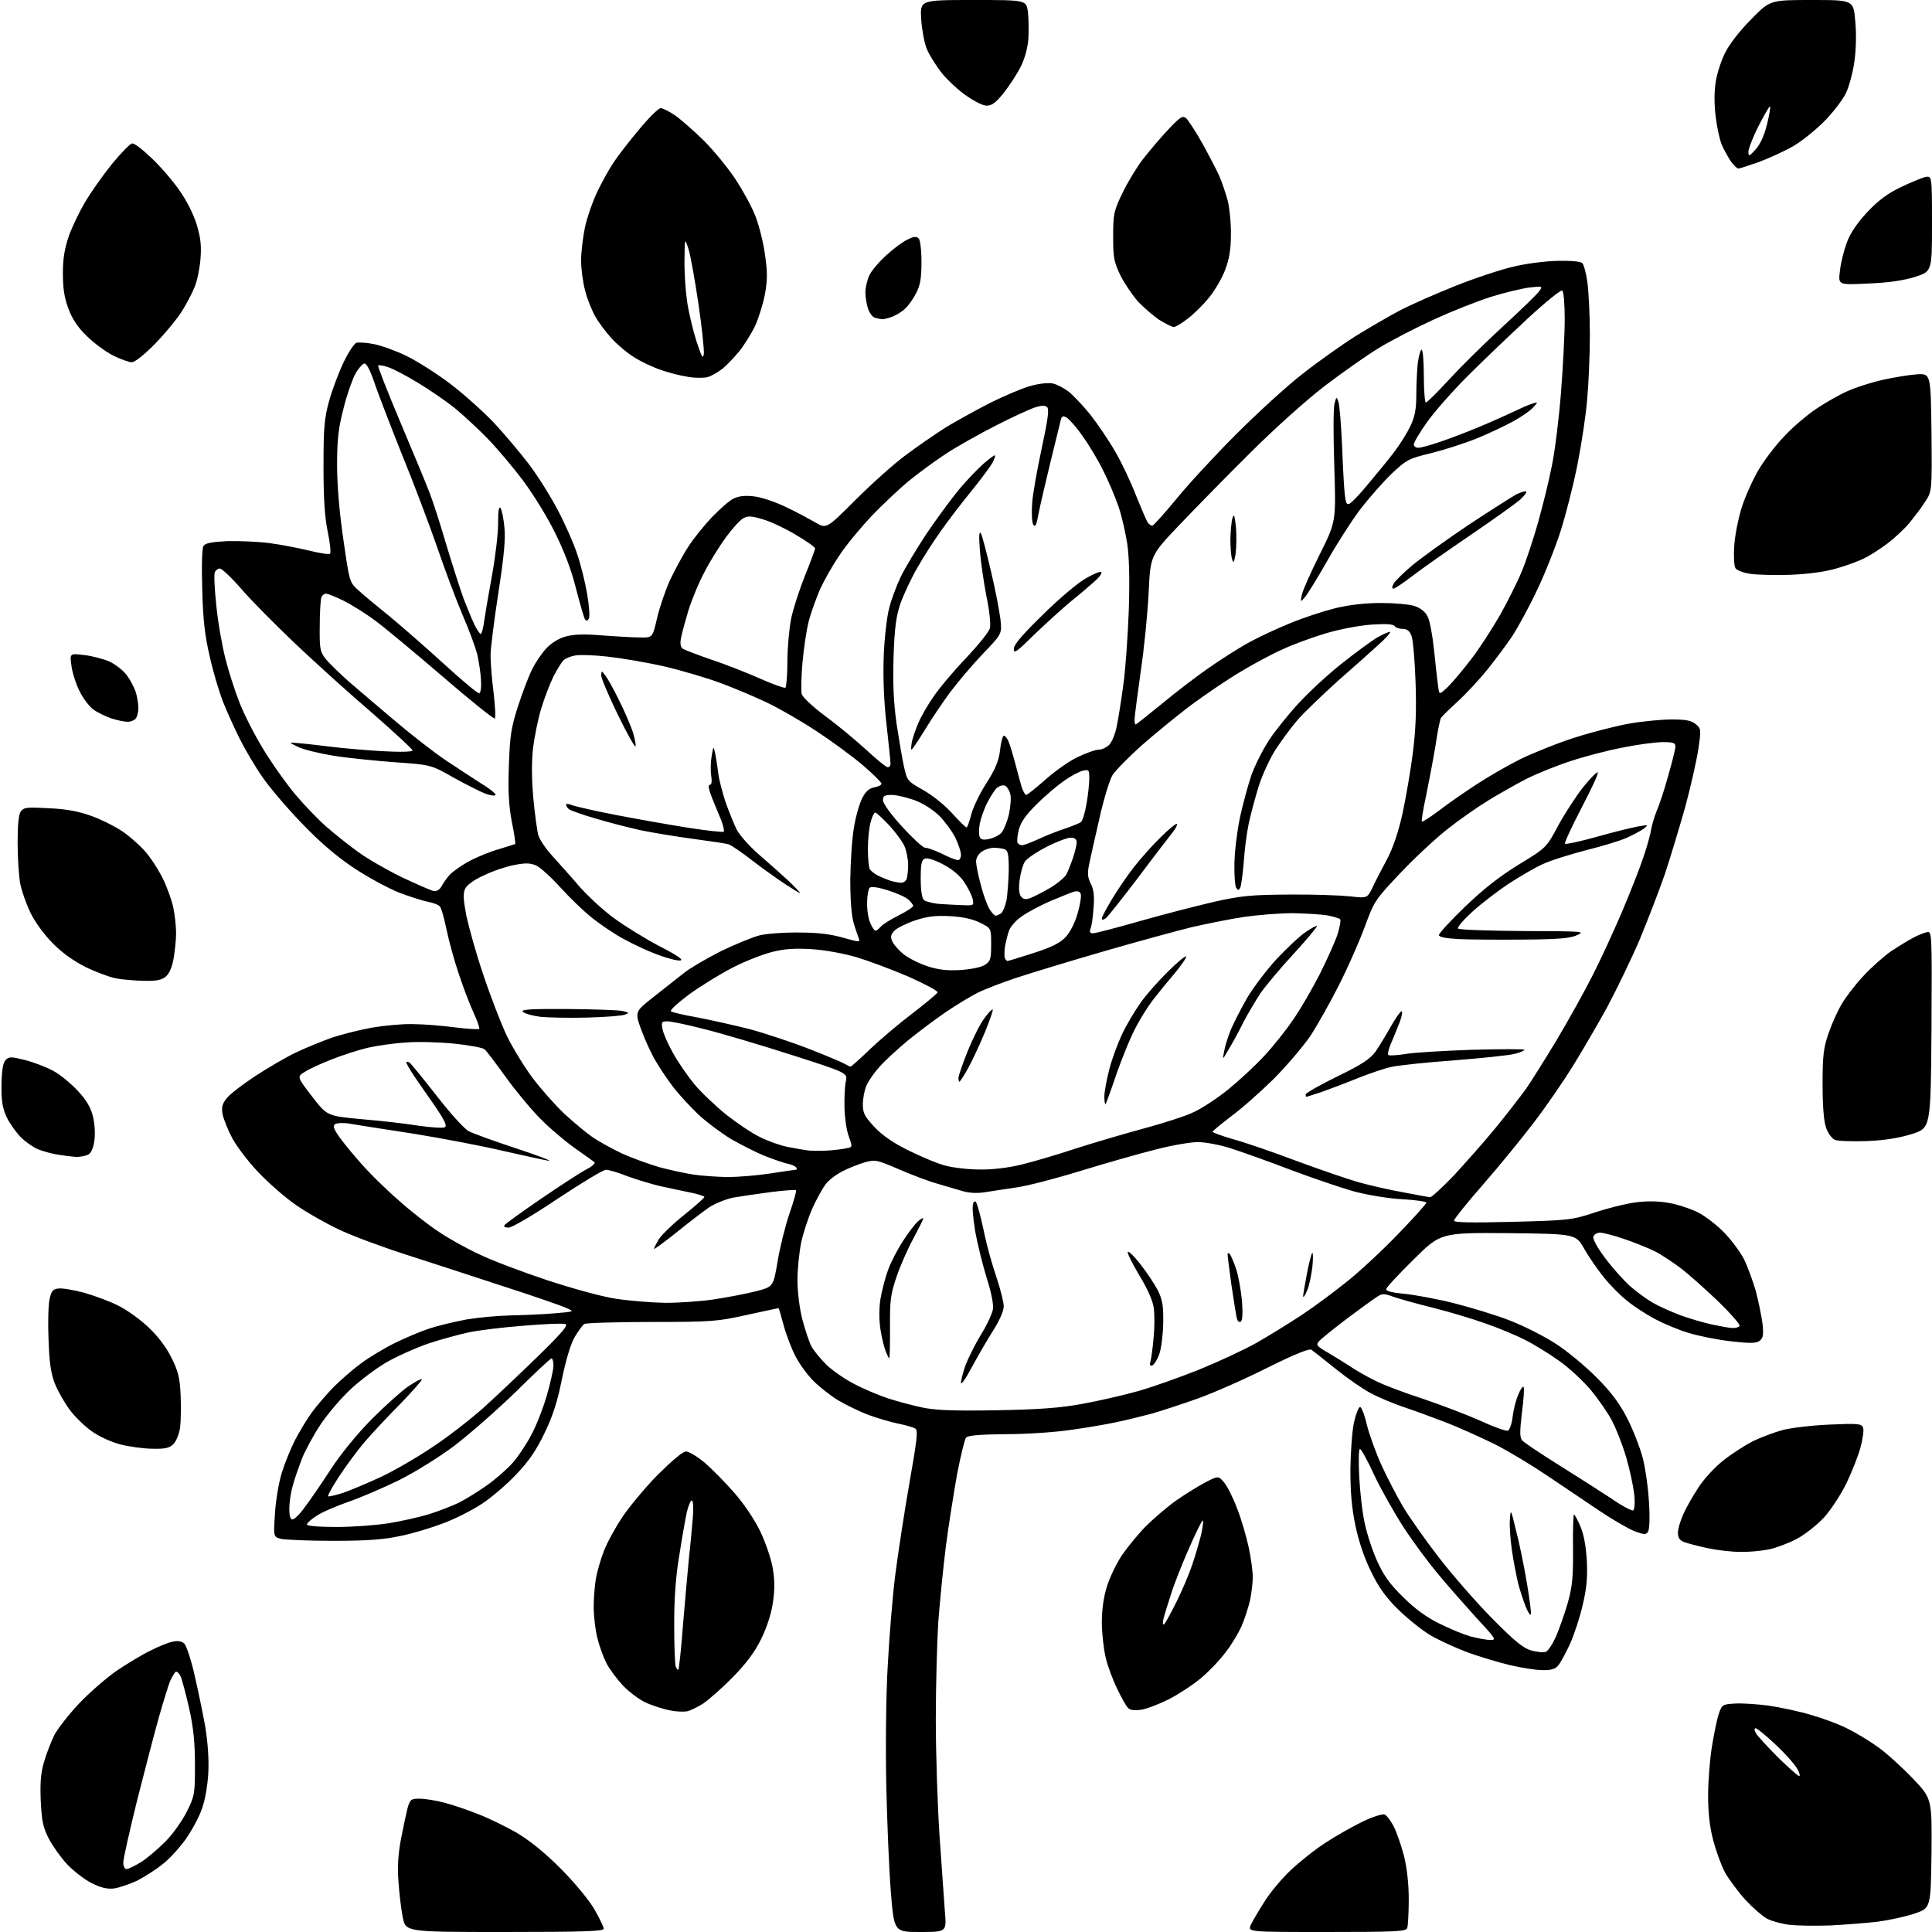 <?xml version="1.0" encoding="UTF-8" standalone="no"?>
<svg 
  version="1.1" 
  xmlns="http://www.w3.org/2000/svg" 
  xmlns:xlink="http://www.w3.org/1999/xlink" 
  xmlns:svg="http://www.w3.org/2000/svg"
  xmlns:rdf="http://www.w3.org/1999/02/22-rdf-syntax-ns#"
  xmlns:cc="http://creativecommons.org/ns#"
  xmlns:dc="http://purl.org/dc/elements/1.1/"
  viewBox="0 0 768 768"
  width="768"
  height="768"
>
<style>svg {background-color: white; }</style>"
<path stroke="none" fill="black" fill-rule="evenodd" d="M200.6,768.0C161.3,768.0 161.3,768.0 160.1,762.2C159.5,759.1 158.7,752.7 158.4,748.0C157.9,742.1 158.3,736.9 159.4,731.0C160.3,726.3 161.5,720.8 162.0,718.8C163.0,715.3 163.4,715.0 166.8,715.0C168.9,715.0 173.1,715.7 176.3,716.5C179.4,717.3 185.5,719.3 189.7,721.0C194.0,722.6 201.1,726.1 205.5,728.6C210.8,731.8 216.6,736.5 223.0,742.9C228.5,748.5 234.1,755.2 236.3,759.0C238.3,762.5 240.0,766.0 240.0,766.7C240.0,767.7 231.8,768.0 200.6,768.0zM365.8,768.0C355.4,768.0 355.4,768.0 354.1,751.8C353.4,742.8 352.6,723.6 352.3,709.0C352.0,694.3 352.2,673.3 352.9,662.0C353.5,650.7 354.8,634.5 355.9,625.9C357.0,617.4 359.5,601.0 361.5,589.6C364.5,572.5 365.0,568.6 363.9,567.9C363.1,567.4 360.0,566.5 357.0,565.9C354.0,565.3 348.6,563.7 345.1,562.4C341.6,561.1 336.2,558.4 333.1,556.6C330.0,554.7 325.6,551.2 323.3,548.9C321.0,546.6 317.8,542.2 316.2,539.1C314.6,536.0 312.5,530.5 311.5,526.8C310.5,523.0 309.6,520.0 309.5,520.0C309.4,520.0 303.7,521.2 296.9,522.7C285.2,525.3 283.0,525.5 259.0,525.5C245.0,525.5 232.9,525.9 232.3,526.3C231.6,526.7 229.9,529.1 228.5,531.4C226.9,534.1 225.0,540.4 223.4,548.1C221.6,557.2 219.7,563.0 216.4,569.8C213.2,576.5 210.1,581.0 205.3,586.0C201.7,589.9 195.6,595.1 191.7,597.7C187.8,600.3 180.7,603.9 176.0,605.6C171.3,607.4 163.7,609.7 159.0,610.6C152.7,612.0 145.9,612.5 132.5,612.5C122.6,612.5 113.2,612.1 111.6,611.7C108.7,610.9 108.7,610.9 109.3,601.7C109.6,596.6 110.8,589.4 112.0,585.5C113.2,581.6 115.6,575.8 117.2,572.6C118.9,569.3 121.9,564.3 124.0,561.4C126.1,558.6 130.0,554.0 132.7,551.3C135.4,548.6 140.3,544.3 143.6,541.9C147.0,539.4 153.0,535.8 157.1,533.8C161.2,531.8 167.3,529.2 170.7,528.1C174.0,527.0 180.7,525.4 185.5,524.5C190.3,523.7 198.1,523.0 202.9,522.9C207.6,522.8 215.3,522.5 220.0,522.1C228.5,521.4 228.5,521.4 225.0,519.9C223.1,519.0 211.8,515.1 200.0,511.3C188.2,507.4 170.6,501.7 161.0,498.6C151.4,495.5 139.3,491.0 134.2,488.5C129.2,486.1 121.6,481.8 117.5,478.9C113.3,476.0 106.7,470.2 102.7,466.0C98.7,461.8 94.0,455.6 92.3,452.4C90.6,449.2 88.9,444.9 88.5,443.0C88.0,440.2 88.3,438.8 90.1,436.6C91.3,435.0 96.4,431.1 101.4,427.8C106.3,424.6 113.6,420.3 117.6,418.4C121.6,416.5 128.2,413.8 132.2,412.4C136.2,411.1 143.3,409.3 147.9,408.5C152.5,407.7 159.7,407.0 163.9,407.1C168.1,407.1 175.7,407.7 180.8,408.4C185.9,409.0 190.3,409.3 190.5,409.0C190.7,408.6 189.8,405.9 188.4,402.9C187.0,399.9 184.3,393.0 182.5,387.5C180.6,382.0 178.4,373.9 177.5,369.5C176.6,365.2 175.5,361.0 174.9,360.4C174.4,359.7 172.3,358.9 170.2,358.5C168.2,358.1 163.0,356.5 158.6,354.8C154.3,353.1 146.2,348.7 140.6,345.0C133.6,340.3 127.1,334.7 120.0,327.3C114.2,321.3 107.2,313.1 104.4,309.0C101.5,304.9 97.4,297.9 95.2,293.5C93.0,289.1 90.0,282.4 88.5,278.6C87.1,274.9 84.7,267.0 83.4,261.1C81.5,253.0 80.7,246.7 80.4,234.5C80.1,224.4 80.3,217.9 80.9,217.0C81.6,215.9 84.3,215.4 90.4,215.1C95.1,215.0 102.6,215.3 107.2,215.9C111.8,216.5 118.9,217.9 123.0,218.9C127.1,219.9 130.8,220.5 131.2,220.1C131.6,219.7 131.2,215.8 130.3,211.5C129.1,205.8 128.6,198.4 128.6,185.5C128.6,170.0 128.9,166.4 130.8,159.5C132.0,155.1 134.6,148.2 136.5,144.2C138.4,140.2 140.7,136.7 141.6,136.3C142.6,136.0 145.8,136.2 148.7,136.8C151.7,137.4 157.5,139.5 161.6,141.5C165.7,143.5 173.5,148.4 178.9,152.5C184.3,156.6 192.1,163.6 196.3,168.0C200.5,172.5 206.8,180.0 210.4,184.7C213.9,189.4 219.0,197.5 221.8,202.9C224.6,208.2 228.0,215.9 229.4,220.1C230.8,224.2 232.6,231.4 233.4,236.1C234.2,240.7 234.5,245.1 234.1,245.9C233.5,246.9 233.1,247.0 232.5,246.1C232.1,245.4 230.5,239.9 228.9,233.7C227.1,226.4 224.1,218.7 220.5,211.5C217.5,205.4 211.8,196.2 207.9,191.0C204.0,185.8 197.6,178.2 193.7,174.2C189.7,170.1 183.8,164.7 180.5,162.0C177.2,159.4 170.7,154.9 166.2,152.2C161.6,149.4 156.3,146.6 154.4,146.0C152.4,145.3 150.6,145.0 150.3,145.3C150.1,145.6 154.1,155.9 159.3,168.2C164.5,180.5 169.7,193.0 170.8,196.0C172.0,199.0 175.0,208.2 177.4,216.5C179.9,224.8 183.0,234.4 184.3,238.0C185.7,241.6 187.6,246.2 188.6,248.3C189.6,250.3 190.7,252.0 191.1,252.0C191.5,252.0 192.1,249.6 192.5,246.7C192.9,243.9 194.3,235.7 195.6,228.6C196.9,221.5 198.0,212.3 198.0,208.1C198.0,203.0 198.3,201.0 199.0,202.0C199.5,202.8 200.2,206.2 200.5,209.5C201.0,214.1 200.4,220.9 198.1,235.7C196.4,246.7 195.0,257.9 195.0,260.6C195.0,263.3 195.5,269.9 196.2,275.2C196.8,280.6 197.1,285.2 196.7,285.6C196.4,286.0 186.9,278.4 175.8,268.8C164.6,259.2 152.6,249.2 149.0,246.6C145.4,243.9 139.9,240.5 136.8,238.9C133.6,237.3 130.4,236.0 129.6,236.0C128.8,236.0 127.9,236.8 127.7,237.7C127.4,238.7 127.1,243.8 127.1,249.0C127.0,257.5 127.2,258.9 129.2,261.6C130.5,263.3 134.7,267.4 138.5,270.8C142.3,274.1 150.8,281.3 157.3,286.8C163.8,292.3 172.8,299.3 177.3,302.3C181.8,305.3 188.1,309.4 191.2,311.4C194.4,313.3 197.0,315.4 197.0,315.9C197.0,316.5 195.4,316.3 193.2,315.6C191.1,314.8 185.3,311.9 180.3,309.1C171.3,304.0 171.3,304.0 156.9,303.0C149.0,302.4 138.0,301.3 132.5,300.4C127.0,299.5 120.7,298.0 118.5,296.9C114.5,295.0 114.5,295.0 119.5,295.5C122.2,295.7 127.9,296.4 132.0,296.9C136.1,297.4 145.0,298.2 151.8,298.6C159.2,299.0 164.0,298.9 164.0,298.3C164.0,297.8 156.7,291.1 147.8,283.3C138.8,275.6 125.1,263.2 117.4,255.9C109.6,248.5 100.0,238.8 96.0,234.2C92.1,229.7 88.2,226.0 87.4,226.0C86.6,226.0 85.7,226.7 85.4,227.5C85.0,228.3 85.3,234.3 86.0,240.8C86.6,247.2 88.3,256.7 89.6,261.8C90.9,267.0 93.4,274.7 95.1,279.0C96.7,283.3 100.9,291.6 104.4,297.4C107.9,303.2 113.7,311.4 117.3,315.7C120.9,320.0 126.5,325.8 129.7,328.6C132.9,331.4 138.4,335.8 142.0,338.4C145.6,341.1 153.4,345.6 159.5,348.6C165.6,351.5 171.4,354.0 172.4,354.2C173.7,354.4 174.8,353.6 175.6,352.2C176.2,351.0 177.7,348.9 178.9,347.6C180.2,346.3 183.7,343.8 186.8,342.2C190.0,340.5 195.2,338.4 198.5,337.5C201.8,336.5 204.6,335.6 204.8,335.5C205.0,335.3 204.4,331.2 203.4,326.4C202.2,319.7 201.9,314.2 202.3,304.0C202.7,292.4 203.2,289.1 206.0,280.5C207.8,275.0 210.3,268.4 211.6,265.9C212.9,263.3 215.4,259.6 217.2,257.7C219.3,255.5 222.2,253.7 225.0,253.0C228.2,252.1 232.5,252.0 239.5,252.6C245.0,253.0 251.7,253.4 254.5,253.4C259.4,253.5 259.4,253.5 261.2,245.7C262.2,241.4 264.5,234.7 266.3,230.7C268.2,226.7 271.4,220.7 273.5,217.5C275.5,214.3 279.8,209.0 282.9,205.7C286.0,202.5 289.8,199.1 291.4,198.3C293.5,197.2 296.0,196.9 299.6,197.3C302.5,197.6 307.9,199.4 312.1,201.4C316.2,203.3 321.5,206.2 324.0,207.6C328.5,210.3 328.5,210.3 340.0,198.8C346.3,192.5 355.2,184.5 359.8,181.1C364.3,177.7 371.7,172.6 376.1,169.8C380.6,167.1 388.6,162.7 393.9,160.0C399.2,157.4 406.1,154.4 409.4,153.5C412.7,152.5 416.5,152.1 418.3,152.4C420.0,152.7 422.8,154.2 424.7,155.6C426.5,157.0 430.4,161.1 433.4,164.8C436.3,168.5 440.8,175.1 443.3,179.5C445.9,183.9 449.6,191.8 451.6,197.0C453.7,202.2 455.8,207.1 456.3,207.8C456.8,208.4 457.6,209.0 458.0,209.0C458.5,209.0 462.7,204.3 467.5,198.5C472.2,192.7 482.9,181.1 491.3,172.7C499.7,164.3 511.6,153.4 517.8,148.6C523.9,143.8 533.4,137.1 538.7,133.7C544.1,130.4 552.1,125.7 556.5,123.4C560.9,121.1 570.9,116.7 578.7,113.6C586.4,110.5 596.8,107.1 601.6,106.0C606.4,104.8 614.3,103.8 619.1,103.7C624.5,103.6 628.3,103.9 629.0,104.6C629.6,105.2 630.5,108.6 631.0,112.1C631.5,115.6 632.0,125.0 632.0,133.0C632.0,141.0 631.5,152.7 630.9,159.0C630.4,165.3 628.6,177.0 627.0,185.0C625.4,193.0 622.4,204.7 620.4,211.0C618.4,217.3 614.2,227.9 611.0,234.6C607.9,241.2 603.3,249.6 601.0,253.1C598.6,256.6 594.1,262.7 590.9,266.6C587.7,270.5 582.5,276.1 579.3,279.0C576.1,281.9 573.2,284.8 572.8,285.4C572.4,286.1 571.4,291.1 570.6,296.6C569.7,302.0 568.0,310.9 566.9,316.3C565.7,321.7 565.0,326.3 565.2,326.6C565.5,326.8 568.6,324.8 572.2,322.1C575.8,319.3 582.5,314.7 587.1,311.7C591.7,308.7 599.5,304.2 604.5,301.7C609.5,299.3 619.1,295.4 626.0,293.2C632.9,291.0 642.7,288.5 647.9,287.6C653.1,286.7 660.6,286.0 664.6,286.0C670.1,286.0 672.3,286.4 674.0,287.8C676.2,289.6 676.3,289.8 675.1,297.9C674.4,302.4 672.1,312.7 669.9,320.8C667.6,328.9 664.0,340.9 661.8,347.5C659.5,354.1 655.0,365.8 651.8,373.5C648.5,381.2 642.6,393.4 638.8,400.5C634.9,407.6 628.7,418.2 625.1,424.0C621.5,429.8 614.7,439.7 609.9,446.0C605.1,452.3 596.0,463.5 589.6,470.8C583.2,478.1 578.0,484.6 578.0,485.2C578.0,486.0 584.5,486.1 601.2,485.7C623.7,485.1 624.8,485.0 633.9,482.0C639.0,480.3 646.2,478.5 649.9,478.0C654.3,477.4 658.8,477.4 662.9,478.1C666.4,478.6 671.8,480.4 674.9,481.9C678.0,483.5 682.8,487.2 685.6,490.2C688.5,493.2 691.9,497.9 693.3,500.6C694.6,503.3 696.7,508.9 697.9,513.0C699.0,517.1 700.2,523.0 700.6,526.0C701.1,530.5 700.9,531.8 699.6,532.9C698.3,534.0 696.2,534.1 688.2,533.2C682.8,532.6 675.3,531.1 671.4,529.9C667.6,528.8 661.6,526.3 658.0,524.4C654.4,522.5 649.3,519.2 646.7,517.0C644.0,514.9 639.9,510.7 637.6,507.8C635.2,504.9 631.7,499.8 629.8,496.5C626.4,490.5 626.4,490.5 599.6,490.2C572.7,490.0 572.7,490.0 561.9,500.7C555.9,506.6 551.0,511.9 551.0,512.5C551.0,513.3 553.8,513.9 558.2,514.3C562.2,514.7 571.1,516.3 577.8,518.0C584.6,519.7 594.8,522.8 600.4,525.0C606.0,527.2 614.1,531.3 618.5,534.2C622.9,537.0 630.1,543.0 634.5,547.4C640.4,553.3 643.7,557.7 646.8,563.7C649.1,568.2 651.9,575.3 653.0,579.5C654.1,583.7 655.2,591.7 655.5,597.3C655.9,603.3 655.7,608.1 655.1,608.9C654.3,610.1 653.6,610.1 649.8,608.7C647.5,607.8 641.2,604.2 636.0,600.7C630.8,597.2 621.4,590.9 615.2,586.7C609.0,582.5 599.6,576.8 594.2,574.1C588.9,571.5 580.3,567.6 575.2,565.6C570.0,563.6 562.4,560.8 558.2,559.4C554.0,558.0 548.0,555.5 544.9,553.8C541.8,552.2 535.6,547.9 531.0,544.2C526.4,540.5 522.1,537.1 521.4,536.6C520.6,535.9 515.1,538.1 503.8,543.7C494.9,548.2 482.6,553.6 476.5,555.8C470.4,558.0 462.1,560.7 458.0,561.9C453.9,563.0 447.4,564.6 443.5,565.4C439.6,566.2 431.7,567.6 425.7,568.4C419.8,569.3 408.2,570.1 400.0,570.1C389.6,570.2 384.7,570.6 384.0,571.5C383.5,572.1 381.9,578.6 380.5,585.8C379.2,593.1 377.1,606.1 376.0,614.7C374.9,623.4 373.6,636.8 373.0,644.5C372.5,652.2 372.0,669.8 372.0,683.5C372.0,697.2 372.7,718.2 373.5,730.0C374.3,741.8 375.3,755.2 375.6,759.8C376.3,768.0 376.3,768.0 365.8,768.0zM527.4,768.0C496.0,768.0 496.0,768.0 497.2,765.2C497.9,763.7 500.3,759.6 502.6,756.0C504.8,752.4 509.6,746.7 513.1,743.4C516.7,740.0 523.0,735.0 527.1,732.4C531.2,729.7 537.8,726.0 541.7,724.1C545.6,722.2 549.5,721.0 550.4,721.3C551.2,721.6 552.9,723.8 554.0,726.0C555.2,728.3 557.0,733.6 558.1,737.7C559.3,742.7 560.0,748.7 560.0,755.1C560.0,760.4 559.7,765.5 559.4,766.4C558.9,767.8 555.1,768.0 527.4,768.0zM727.5,765.4C721.5,765.6 714.0,765.5 711.0,765.1C708.0,764.7 704.1,763.6 702.4,762.7C700.7,761.8 696.9,758.5 693.9,755.3C690.9,752.0 687.3,747.1 685.7,744.3C684.2,741.5 682.1,735.7 681.0,731.4C679.6,726.2 679.0,720.4 679.0,713.6C679.0,708.0 679.7,699.4 680.5,694.4C681.3,689.4 682.5,683.5 683.2,681.4C684.5,677.6 684.7,677.5 689.5,677.2C692.2,677.0 698.3,677.4 703.0,678.0C707.7,678.7 715.3,680.3 719.9,681.7C724.5,683.0 731.0,685.4 734.3,687.1C737.6,688.7 743.1,692.0 746.4,694.4C749.8,696.8 756.0,702.4 760.3,706.9C768.0,715.0 768.0,715.0 767.8,736.8C767.5,758.5 767.5,758.5 761.0,760.7C757.4,761.9 750.9,763.3 746.5,763.9C742.1,764.4 733.5,765.1 727.5,765.4zM45.3,750.7C42.5,751.0 40.1,750.4 36.3,748.5C33.5,747.1 29.2,743.7 26.7,741.1C24.2,738.4 20.9,733.8 19.4,730.9C17.1,726.4 16.6,723.9 16.2,715.9C15.9,708.8 16.2,704.8 17.5,700.4C18.4,697.2 20.3,692.4 21.6,689.7C23.0,687.1 27.5,681.3 31.6,677.0C35.7,672.7 42.3,667.0 46.3,664.2C50.3,661.5 56.2,657.9 59.5,656.3C62.8,654.6 66.9,652.9 68.6,652.6C70.8,652.1 72.2,652.4 73.3,653.4C74.1,654.3 76.0,659.8 77.3,665.7C78.7,671.7 80.6,680.9 81.6,686.4C82.6,692.7 83.1,699.3 82.8,704.9C82.5,710.0 81.5,715.8 80.2,719.2C79.1,722.4 76.2,727.7 73.9,731.0C71.5,734.4 67.4,738.9 64.7,741.0C62.0,743.2 57.4,746.1 54.5,747.6C51.5,749.0 47.4,750.4 45.3,750.7zM50.3,743.0C51.0,743.0 53.6,741.7 56.1,740.2C58.6,738.6 62.9,734.9 65.8,732.0C68.7,729.1 72.5,723.7 74.3,720.1C77.4,713.8 77.5,713.1 77.5,701.5C77.5,692.7 76.9,686.8 75.2,679.1C73.9,673.5 72.4,667.7 71.8,666.4C71.2,665.1 70.3,664.3 69.8,664.6C69.4,664.9 68.4,666.6 67.6,668.3C66.9,670.1 64.9,676.5 63.2,682.5C61.5,688.5 57.6,703.5 54.5,715.7C51.5,727.8 49.0,739.0 49.0,740.4C49.0,741.9 49.6,743.0 50.3,743.0zM715.2,706.0C715.7,706.0 715.3,704.6 714.3,702.9C713.3,701.2 709.5,696.9 705.7,693.4C702.0,689.9 698.5,687.0 697.9,687.0C697.3,687.0 697.3,687.7 698.0,689.0C698.6,690.0 702.5,694.3 706.7,698.5C710.9,702.6 714.7,706.0 715.2,706.0zM273.0,680.3C271.6,680.5 268.6,680.4 266.3,679.9C264.1,679.5 259.9,678.2 257.1,677.0C254.2,675.7 250.2,672.7 247.6,670.0C245.2,667.4 242.2,663.4 241.1,661.2C239.9,658.9 238.3,654.5 237.5,651.3C236.7,648.2 236.0,642.6 236.0,638.9C236.0,635.3 236.4,630.1 236.9,627.4C237.4,624.6 238.8,619.8 240.0,616.7C241.2,613.5 244.5,607.4 247.3,603.2C250.1,599.0 256.5,591.3 261.5,586.2C267.3,580.5 271.4,577.0 272.7,577.0C273.9,577.0 277.2,579.0 280.2,581.5C283.1,584.0 288.3,589.3 291.8,593.3C295.6,597.6 299.8,603.8 302.2,608.7C304.4,613.4 306.6,619.8 307.2,623.5C308.0,628.4 308.0,632.1 307.2,637.3C306.6,641.6 304.7,647.2 302.5,651.7C299.9,656.9 296.6,661.3 291.2,666.8C287.0,671.1 281.7,675.7 279.5,677.2C277.3,678.6 274.4,680.0 273.0,680.3zM453.4,679.7C450.7,680.0 449.1,679.8 448.3,678.8C447.6,678.1 445.7,674.7 444.1,671.3C442.4,667.9 440.3,662.3 439.5,658.8C438.7,655.3 438.0,649.1 438.0,644.9C438.0,640.0 438.7,634.8 440.0,630.7C441.1,627.1 443.8,621.5 446.0,618.2C448.3,614.9 452.6,609.6 455.7,606.5C458.9,603.4 464.1,598.9 467.5,596.5C470.8,594.2 475.9,591.0 478.9,589.4C484.3,586.6 484.3,586.6 486.6,589.3C487.8,590.7 490.2,595.4 491.8,599.7C493.5,604.0 495.5,611.0 496.4,615.2C497.3,619.4 498.0,624.7 498.0,626.9C498.0,629.1 497.5,633.3 496.9,636.2C496.2,639.1 494.7,643.8 493.5,646.5C492.3,649.2 489.5,653.9 487.2,656.8C485.0,659.8 480.6,664.4 477.5,667.0C474.3,669.7 468.5,673.5 464.6,675.5C460.6,677.5 455.6,679.4 453.4,679.7zM269.7,663.7C269.9,663.4 270.8,655.4 271.5,645.9C272.3,636.3 273.4,624.2 273.9,619.0C274.5,613.8 275.1,606.7 275.4,603.3C275.7,599.9 275.6,596.8 275.1,596.5C274.6,596.2 273.7,598.3 273.0,601.2C272.4,604.1 271.0,611.9 270.0,618.5C268.6,626.7 268.0,635.4 268.0,645.7C268.0,654.0 268.3,661.6 268.6,662.5C269.0,663.4 269.4,663.9 269.7,663.7zM613.1,663.9C610.6,663.9 604.8,663.0 600.2,661.9C595.6,660.8 587.9,658.5 583.0,656.7C578.1,654.8 571.5,651.8 568.4,649.9C565.2,648.0 559.6,643.5 555.9,639.9C551.0,635.1 548.1,631.1 545.1,624.9C542.4,619.5 540.2,613.0 538.8,606.5C537.3,599.2 536.8,593.2 536.8,584.0C536.9,577.1 537.5,568.8 538.2,565.6C538.9,562.3 540.0,559.5 540.6,559.3C541.1,559.1 542.4,562.2 543.3,566.2C544.3,570.2 546.9,577.5 549.2,582.5C551.5,587.5 555.3,594.8 557.7,598.9C560.1,602.9 566.4,611.9 571.8,618.9C577.1,625.8 586.7,636.8 593.0,643.2C602.1,652.4 605.4,655.1 608.7,656.1C611.0,656.7 613.6,657.0 614.5,656.6C615.4,656.3 617.2,653.5 618.6,650.4C619.9,647.3 622.0,641.4 623.2,637.2C625.0,630.8 625.4,627.1 625.3,615.8C625.2,608.2 625.4,602.0 625.7,602.0C625.9,602.0 627.1,604.1 628.2,606.7C629.6,610.0 630.4,614.3 630.8,620.5C631.1,627.4 630.7,631.5 629.1,638.2C628.0,643.0 625.7,650.0 624.0,653.7C622.3,657.4 620.2,661.2 619.3,662.2C618.2,663.5 616.3,664.0 613.1,663.9zM592.3,651.9C595.0,652.0 594.7,651.5 586.6,642.8C582.0,637.7 575.1,629.9 571.5,625.5C567.8,621.1 561.7,612.9 558.0,607.2C554.3,601.5 549.0,592.1 546.3,586.4C543.7,580.7 541.1,576.0 540.6,576.0C540.1,576.0 540.0,580.7 540.3,586.8C540.6,592.7 541.5,601.1 542.5,605.5C543.4,609.9 545.7,616.8 547.6,620.9C550.1,626.4 552.8,630.1 557.9,635.0C562.5,639.6 567.2,643.0 572.2,645.4C576.3,647.5 581.8,649.7 584.5,650.5C587.3,651.2 590.8,651.9 592.3,651.9zM462.9,645.5C463.4,645.0 465.6,640.9 467.8,636.5C470.0,632.1 472.7,625.6 473.9,622.1C475.1,618.6 476.7,613.1 477.5,609.9C478.2,606.6 478.5,604.2 478.0,604.5C477.6,604.8 475.1,609.8 472.6,615.6C470.0,621.5 466.8,629.5 465.6,633.4C464.3,637.3 462.9,641.9 462.5,643.5C462.1,645.5 462.2,646.2 462.9,645.5zM608.5,641.8C608.2,642.1 607.3,640.7 606.5,638.7C605.7,636.7 604.3,632.5 603.5,629.5C602.8,626.5 601.6,620.5 601.0,616.2C600.4,612.0 600.0,606.5 600.2,604.0C600.5,599.6 600.6,599.8 602.7,608.6C604.0,613.5 605.9,622.9 607.0,629.5C608.1,636.0 608.8,641.5 608.5,641.8zM691.7,616.9C688.3,616.9 682.4,616.2 678.7,615.4C675.0,614.6 670.8,613.5 669.5,613.0C667.7,612.3 667.0,611.3 667.0,609.3C667.0,607.7 668.0,604.5 669.1,602.0C670.2,599.5 672.9,594.7 675.1,591.4C677.3,587.9 681.7,583.2 685.1,580.5C688.4,577.9 693.7,574.5 696.8,572.9C699.9,571.4 705.2,569.4 708.5,568.5C711.8,567.6 720.2,566.6 727.2,566.3C738.6,565.8 740.0,565.9 740.6,567.5C741.0,568.4 740.5,571.9 739.6,575.3C738.7,578.7 736.1,585.2 734.0,589.6C731.8,594.1 727.8,600.2 725.1,603.2C722.3,606.2 717.5,610.0 714.3,611.7C711.1,613.4 706.1,615.3 703.2,615.9C700.3,616.5 695.1,617.0 691.7,616.9zM133.8,607.0C140.2,607.0 149.6,606.3 154.6,605.5C159.5,604.7 166.7,603.1 170.6,601.9C174.4,600.7 179.8,598.6 182.5,597.3C185.2,595.9 190.3,592.8 193.6,590.4C197.0,588.0 201.6,584.0 203.8,581.5C206.0,579.0 209.4,573.9 211.3,570.2C213.3,566.5 216.0,559.5 217.4,554.6C218.8,549.7 220.0,544.5 220.0,542.9C220.0,541.3 219.7,540.0 219.2,540.0C218.8,540.0 212.4,546.0 204.9,553.4C197.4,560.7 186.4,570.3 180.5,574.8C174.5,579.3 164.8,585.3 158.6,588.4C152.5,591.4 143.4,595.3 138.5,597.0C133.6,598.7 127.8,601.2 125.8,602.6C123.7,603.9 122.0,605.5 122.0,606.0C122.0,606.6 126.7,607.0 133.8,607.0zM116.3,604.0C117.0,604.0 119.2,601.9 121.1,599.2C123.1,596.6 127.7,589.9 131.4,584.2C135.5,577.9 141.9,570.1 147.8,564.1C153.1,558.8 159.7,552.9 162.3,551.1C165.0,549.3 167.4,548.0 167.7,548.3C167.9,548.6 164.0,553.0 159.0,558.2C153.9,563.3 147.5,570.2 144.7,573.5C141.9,576.8 137.5,582.8 134.8,586.9C132.1,591.0 130.2,594.5 130.4,594.8C130.7,595.0 133.3,594.4 136.2,593.5C139.1,592.5 145.8,589.7 151.0,587.3C156.2,584.9 165.4,579.6 171.5,575.5C177.7,571.5 186.9,564.3 192.1,559.7C197.3,555.0 207.1,545.7 214.0,539.0C224.1,529.1 226.1,526.6 224.6,526.3C223.5,526.0 216.1,526.3 208.1,527.0C200.1,527.6 190.3,528.8 186.5,529.6C182.7,530.4 175.4,532.4 170.5,534.0C165.5,535.7 157.9,539.1 153.7,541.5C149.4,544.0 142.8,549.0 139.0,552.6C135.2,556.2 130.0,562.4 127.4,566.3C124.8,570.2 121.6,576.1 120.2,579.4C118.9,582.8 117.1,587.8 116.4,590.5C115.6,593.2 115.0,597.4 115.0,599.8C115.0,602.6 115.4,604.0 116.3,604.0zM649.2,600.4C649.8,600.0 650.0,597.4 649.6,593.8C649.2,590.5 647.8,583.9 646.4,579.2C645.0,574.4 642.5,568.0 640.8,564.8C639.2,561.7 635.4,556.2 632.4,552.6C629.4,549.0 623.7,543.7 619.7,540.9C615.8,538.1 609.6,534.3 606.0,532.5C602.4,530.7 595.5,527.8 590.5,526.1C585.5,524.3 576.2,521.5 569.8,519.9C563.3,518.3 556.2,516.3 553.9,515.5C550.1,514.1 549.4,514.1 547.1,515.7C545.7,516.6 540.2,520.6 535.0,524.5C529.8,528.5 524.9,532.4 524.2,533.3C523.1,534.6 523.5,535.2 527.7,537.6C530.3,539.1 534.3,541.6 536.6,543.1C538.8,544.6 543.3,547.2 546.6,548.8C549.8,550.5 558.4,553.7 565.5,556.0C572.6,558.4 582.9,562.3 588.3,564.7C593.7,567.2 598.7,569.0 599.4,568.7C600.1,568.4 601.0,565.9 601.3,563.2C601.6,560.5 602.6,556.5 603.5,554.5C604.3,552.4 605.3,551.0 605.6,551.3C606.0,551.6 605.7,556.2 605.0,561.5C604.1,569.1 604.1,571.4 605.1,572.6C605.8,573.4 612.2,577.7 619.4,582.2C626.6,586.7 636.0,592.7 640.4,595.6C644.7,598.6 648.7,600.7 649.2,600.4zM60.8,575.9C57.3,575.9 51.5,575.1 47.9,574.2C44.1,573.2 39.3,571.0 36.4,568.9C33.7,567.0 29.8,563.2 27.7,560.4C25.7,557.7 23.0,553.0 21.8,550.0C20.2,545.8 19.6,541.6 19.3,532.5C19.0,525.9 19.2,518.7 19.7,516.5C20.4,513.2 21.0,512.4 23.3,512.2C24.8,512.0 29.4,512.8 33.5,513.9C37.7,515.1 43.9,517.4 47.2,519.1C50.6,520.8 56.0,524.7 59.2,527.8C62.9,531.3 66.2,535.7 68.2,539.8C70.8,545.0 71.5,547.7 71.8,554.5C72.0,559.1 71.9,565.0 71.6,567.5C71.2,570.1 70.0,573.0 68.9,574.1C67.4,575.6 65.6,576.0 60.8,575.9zM396.0,560.6C413.0,560.3 421.3,559.7 430.0,558.1C436.3,557.0 446.2,554.7 452.0,553.1C457.8,551.5 468.7,547.6 476.3,544.6C483.9,541.5 494.3,536.7 499.3,533.9C504.4,531.0 512.5,526.0 517.5,522.7C522.5,519.4 530.8,513.2 536.0,509.0C541.2,504.8 550.3,496.3 556.2,490.1C562.2,483.9 567.0,478.5 567.0,478.1C567.0,477.6 562.6,477.0 557.2,476.7C551.7,476.4 543.5,475.0 538.2,473.6C533.2,472.2 521.7,468.3 512.7,464.9C503.8,461.5 493.1,457.7 489.0,456.4C484.9,455.1 479.1,454.0 476.2,454.0C473.3,454.0 465.6,455.3 459.2,457.0C452.8,458.6 439.5,462.4 429.7,465.4C420.0,468.4 408.5,471.4 404.2,472.0C400.0,472.6 394.4,473.5 391.7,473.9C388.6,474.4 385.5,474.3 382.7,473.5C380.4,472.8 375.8,471.5 372.5,470.5C369.2,469.6 362.4,467.0 357.3,464.8C348.7,461.1 348.0,460.9 343.9,462.0C341.5,462.7 337.4,464.3 334.9,465.6C332.3,466.9 329.2,469.3 328.1,470.9C326.9,472.5 324.6,476.7 323.0,480.2C321.4,483.7 319.4,489.8 318.5,493.8C317.7,497.8 317.0,504.6 317.0,508.9C317.0,513.3 317.8,520.0 318.9,524.3C320.0,528.5 321.6,533.3 322.5,535.1C323.4,536.8 326.1,540.1 328.5,542.5C330.9,544.8 335.9,548.3 339.7,550.2C343.4,552.2 349.5,554.7 353.1,555.9C356.8,557.1 362.8,558.7 366.6,559.5C371.8,560.6 379.1,560.9 396.0,560.6zM386.3,543.5C384.0,547.9 382.0,550.7 382.0,549.7C382.0,548.7 382.8,545.6 383.8,542.7C384.9,539.9 387.6,534.4 389.9,530.6C392.3,526.8 394.4,522.2 394.7,520.5C395.0,518.5 394.1,513.9 392.2,507.9C390.6,502.7 388.5,494.3 387.6,489.1C386.7,483.6 386.4,479.2 386.9,478.2C387.6,477.0 388.0,477.4 388.8,480.1C389.4,482.0 390.6,487.0 391.5,491.3C392.4,495.6 394.5,503.0 396.1,507.7C397.7,512.5 399.0,517.7 399.0,519.3C399.0,521.1 397.3,525.0 394.8,528.9C392.5,532.5 388.7,539.1 386.3,543.5zM458.0,542.8C457.1,543.1 456.9,542.6 457.4,540.9C457.7,539.6 458.3,535.3 458.6,531.4C459.0,527.5 459.0,522.2 458.6,519.7C458.2,516.9 456.0,512.0 452.9,507.0C450.2,502.4 448.1,498.3 448.3,497.7C448.5,497.1 450.8,499.3 453.3,502.5C455.9,505.8 459.0,510.5 460.3,513.0C462.1,516.7 462.5,519.0 462.4,526.0C462.3,530.7 461.6,536.3 460.8,538.4C460.0,540.6 458.7,542.6 458.0,542.8zM353.5,540.0C353.4,540.0 352.7,538.8 352.1,537.2C351.5,535.7 350.5,531.8 350.0,528.5C349.4,524.6 349.4,520.4 350.0,516.3C350.6,512.8 352.0,507.5 353.1,504.6C354.2,501.6 356.8,496.6 358.9,493.4C361.0,490.1 363.7,486.6 364.8,485.6C366.0,484.5 367.0,484.0 367.0,484.4C367.0,484.8 365.2,488.3 363.1,492.3C360.9,496.3 357.9,503.1 356.4,507.5C354.0,514.6 353.7,516.9 353.8,527.8C353.8,534.5 353.7,540.0 353.5,540.0zM688.7,527.9C689.9,528.0 691.1,527.6 691.5,527.1C691.8,526.5 688.1,522.3 683.3,517.6C678.4,512.9 671.8,507.0 668.5,504.4C665.2,501.9 660.4,498.7 657.8,497.4C655.2,496.1 649.7,493.9 645.6,492.5C641.5,491.1 637.2,490.0 636.0,490.0C634.9,490.0 633.7,490.7 633.4,491.5C633.0,492.4 634.9,495.9 638.0,500.0C640.8,503.8 645.3,508.8 647.8,511.1C650.4,513.4 654.5,516.4 656.9,517.8C659.3,519.2 664.2,521.4 667.9,522.8C671.5,524.1 677.2,525.8 680.5,526.5C683.8,527.2 687.5,527.9 688.7,527.9zM493.2,525.4C492.5,525.8 491.9,525.1 491.6,523.8C491.3,522.5 490.4,516.6 489.5,510.7C488.7,504.8 488.0,499.4 488.0,498.8C488.0,498.0 488.3,498.0 488.9,498.5C489.3,499.1 490.5,501.8 491.4,504.5C492.3,507.2 493.3,512.9 493.7,517.1C494.1,522.2 493.9,524.9 493.2,525.4zM264.5,517.9C270.0,517.9 278.8,517.3 284.0,516.5C289.2,515.7 296.6,514.3 300.5,513.3C307.4,511.5 307.4,511.5 309.1,501.5C310.0,496.0 312.1,487.5 313.8,482.5C315.5,477.6 316.7,473.4 316.4,473.1C316.2,472.9 311.6,473.2 306.2,473.9C300.9,474.6 294.2,475.6 291.3,476.1C288.5,476.7 284.2,478.4 281.8,480.0C279.5,481.6 273.6,486.1 268.8,490.0C263.9,493.9 260.0,496.8 260.0,496.4C260.0,496.0 260.9,494.3 261.9,492.6C263.0,490.9 267.5,486.5 271.9,483.0C276.4,479.4 280.0,476.2 280.0,475.8C280.0,475.5 277.4,474.6 274.2,474.0C271.1,473.4 265.8,472.2 262.4,471.5C259.1,470.7 253.3,469.0 249.5,467.6C245.8,466.1 241.9,465.0 240.9,465.0C239.8,465.0 231.2,470.2 221.7,476.5C212.2,482.9 203.5,488.0 202.2,488.0C200.9,488.0 200.1,487.6 200.5,487.1C200.8,486.5 207.4,481.8 215.1,476.5C222.9,471.2 231.0,465.9 233.2,464.8C235.3,463.7 236.8,462.4 236.3,462.0C235.9,461.6 232.3,459.1 228.5,456.4C224.7,453.7 218.5,448.5 214.8,444.7C211.1,441.0 204.9,433.5 201.0,428.1C197.1,422.7 193.4,417.7 192.6,417.1C191.9,416.5 186.6,415.5 180.9,414.9C175.2,414.3 166.4,414.0 161.5,414.4C156.6,414.7 149.7,415.7 146.2,416.5C142.8,417.3 136.5,419.3 132.2,421.0C128.0,422.6 123.0,424.9 121.3,426.0C118.0,428.0 118.0,428.0 124.0,435.8C130.0,443.6 130.0,443.6 143.8,444.9C151.3,445.5 161.6,446.7 166.5,447.5C171.4,448.2 176.1,448.5 176.8,448.1C177.8,447.6 176.8,445.5 173.4,440.4C170.7,436.6 166.9,431.0 164.8,428.0C162.8,425.0 161.3,422.4 161.5,422.2C161.7,422.0 162.3,422.1 162.8,422.4C163.3,422.7 168.1,428.6 173.5,435.5C179.0,442.6 184.6,448.8 186.4,449.7C188.1,450.6 196.7,453.7 205.5,456.6C214.3,459.5 219.9,461.7 218.0,461.4C216.1,461.1 208.0,459.3 200.0,457.5C192.0,455.6 175.8,452.5 164.0,450.6C152.2,448.8 140.7,447.0 138.5,446.6C136.3,446.3 134.0,446.4 133.3,446.8C132.4,447.4 132.5,448.3 133.9,450.5C134.9,452.2 138.7,457.0 142.4,461.2C146.0,465.5 153.2,472.6 158.3,477.0C163.3,481.5 170.6,487.2 174.5,489.7C178.3,492.3 185.5,496.3 190.5,498.6C195.4,501.0 207.6,505.6 217.5,508.9C227.9,512.3 239.5,515.5 245.0,516.3C250.2,517.1 259.0,517.8 264.5,517.9zM519.6,513.0C518.8,514.9 518.1,516.0 518.0,515.3C518.0,514.7 518.7,510.7 519.5,506.4C520.3,502.2 521.3,498.4 521.6,498.1C522.0,497.8 522.0,500.2 521.7,503.5C521.3,506.9 520.4,511.2 519.6,513.0zM568.5,475.9C569.0,476.0 573.3,472.1 577.9,467.3C582.4,462.4 589.9,454.0 594.4,448.5C598.9,443.0 604.3,436.0 606.5,433.0C608.6,430.0 614.1,421.2 618.7,413.6C623.3,405.9 629.7,394.4 632.9,388.1C636.2,381.7 641.5,370.1 644.8,362.4C648.1,354.6 652.0,344.7 653.4,340.4C654.9,336.0 656.2,331.1 656.4,329.5C656.7,327.9 657.6,324.7 658.5,322.5C659.5,320.3 661.6,314.0 663.1,308.5C664.7,303.0 666.0,297.7 666.0,296.8C666.0,295.3 665.1,295.0 661.1,295.0C658.3,295.0 651.3,295.9 645.4,297.1C639.5,298.2 630.2,300.6 624.5,302.5C618.9,304.3 611.0,307.5 607.0,309.5C602.9,311.6 596.0,315.5 591.6,318.2C587.2,320.9 579.9,326.0 575.5,329.5C571.0,333.0 562.6,340.8 556.9,346.8C546.7,357.6 546.3,358.1 542.6,368.2C540.5,373.9 536.0,384.2 532.4,391.3C528.9,398.3 523.7,407.5 520.9,411.8C518.0,416.0 511.4,423.8 506.1,429.1C500.8,434.3 493.2,441.0 489.2,443.9C485.3,446.9 482.0,449.6 482.0,449.9C482.0,450.2 485.6,451.5 490.0,452.8C494.5,454.0 505.9,457.9 515.4,461.5C524.9,465.0 536.2,468.9 540.6,470.1C544.9,471.3 552.8,473.1 558.0,474.0C563.2,475.0 568.0,475.9 568.5,475.9zM289.0,467.9C293.1,467.9 300.8,467.3 306.0,466.5C311.2,465.7 315.9,465.0 316.3,465.0C316.8,465.0 316.9,464.6 316.5,464.1C316.2,463.6 314.5,462.8 312.7,462.5C311.0,462.1 306.8,460.6 303.5,459.3C300.2,457.9 294.5,455.0 290.8,452.9C287.1,450.7 281.3,446.4 277.9,443.3C274.6,440.2 269.9,435.1 267.6,432.1C265.2,429.0 262.1,424.3 260.6,421.7C259.0,419.1 256.5,413.6 255.0,409.6C252.3,402.2 252.3,402.2 259.8,396.3C263.9,393.1 269.2,388.9 271.6,387.0C273.9,385.1 280.5,381.2 286.2,378.3C291.9,375.5 299.0,372.6 302.0,371.8C305.0,371.1 312.2,370.6 318.0,370.7C325.2,370.7 330.6,371.4 335.3,372.8C341.4,374.5 342.0,374.6 341.4,373.1C341.1,372.2 340.1,369.5 339.4,367.1C338.5,364.3 338.0,358.0 338.0,349.6C338.1,342.4 338.7,333.0 339.5,328.7C340.2,324.4 341.7,319.2 342.8,317.2C344.1,314.6 345.5,313.4 347.5,313.0C349.1,312.7 350.4,312.1 350.4,311.5C350.4,311.0 347.1,307.7 343.0,304.2C338.9,300.7 330.6,294.6 324.5,290.6C318.4,286.6 309.6,281.5 304.9,279.3C300.1,277.0 291.8,273.5 286.4,271.5C281.0,269.5 270.9,266.5 264.0,264.9C257.0,263.3 246.9,261.6 241.4,261.0C236.0,260.4 230.2,260.2 228.5,260.6C226.8,260.9 224.9,261.7 224.2,262.3C223.4,262.9 221.6,265.9 220.0,268.9C218.5,272.0 216.3,277.8 215.1,281.8C213.9,285.7 212.5,292.7 211.9,297.3C211.3,302.7 211.3,309.4 212.0,317.2C212.6,323.6 213.5,330.3 214.0,332.0C214.5,333.8 217.1,337.6 219.7,340.4C222.3,343.3 227.2,348.7 230.4,352.5C233.7,356.2 239.8,361.9 244.1,365.0C248.3,368.1 256.4,373.1 262.1,376.1C269.3,379.8 271.9,381.6 270.4,381.8C269.3,382.0 265.2,380.9 261.4,379.5C257.6,378.1 251.6,375.3 248.0,373.3C244.4,371.4 238.8,367.6 235.4,364.9C232.1,362.3 226.3,356.7 222.7,352.7C219.0,348.6 214.7,344.7 213.0,344.0C210.6,343.0 208.7,343.0 204.2,343.9C201.1,344.5 195.7,346.3 192.3,348.0C188.3,349.8 185.6,351.8 184.9,353.3C184.0,355.2 184.2,357.7 185.4,364.1C186.4,368.7 189.3,379.2 192.1,387.4C194.8,395.6 199.0,406.4 201.3,411.4C203.7,416.4 208.4,424.1 211.8,428.6C215.2,433.1 220.8,439.4 224.4,442.8C228.0,446.1 233.0,450.3 235.5,452.0C238.1,453.8 243.4,456.7 247.4,458.6C251.4,460.4 258.1,462.8 262.2,464.0C266.3,465.1 272.3,466.4 275.6,466.9C278.8,467.4 284.9,467.8 289.0,467.9zM389.5,464.9C394.2,465.0 400.9,464.2 405.8,463.0C410.4,461.9 420.3,459.0 427.8,456.5C435.3,454.1 447.6,450.5 455.0,448.5C462.4,446.5 471.2,443.7 474.5,442.1C477.8,440.6 484.0,436.5 488.2,433.1C492.4,429.7 498.9,423.7 502.6,419.7C506.2,415.8 511.5,409.2 514.2,405.1C517.0,401.1 521.6,393.1 524.6,387.3C527.5,381.5 530.7,374.4 531.7,371.4C532.6,368.5 533.1,365.7 532.7,365.4C532.4,365.0 530.1,364.4 527.8,363.9C525.4,363.5 519.2,363.1 514.0,363.0C508.8,363.0 500.0,363.7 494.5,364.5C489.0,365.3 479.8,367.2 474.0,368.5C468.2,369.9 452.5,374.2 439.0,378.1C425.5,382.0 409.8,386.8 404.0,388.7C398.3,390.6 391.3,393.3 388.5,394.7C385.8,396.1 380.1,399.5 376.0,402.3C371.9,405.1 365.1,410.2 360.9,413.6C356.7,417.1 351.6,421.8 349.6,424.1C347.5,426.4 345.2,429.7 344.4,431.6C343.6,433.4 343.0,436.8 343.0,439.0C343.0,442.5 343.7,443.8 347.6,448.0C350.7,451.3 355.0,454.3 361.3,457.4C366.4,459.9 373.0,462.7 376.0,463.4C379.0,464.2 385.1,464.9 389.5,464.9zM30.3,459.9C28.8,459.8 25.5,459.4 23.0,459.0C20.5,458.6 16.9,457.6 15.0,456.8C13.1,456.0 10.0,453.8 8.1,451.9C6.3,450.0 3.8,446.5 2.6,444.0C1.0,440.4 0.5,437.8 0.6,431.2C0.7,425.2 1.2,422.4 2.3,421.3C3.6,420.0 4.5,420.0 10.0,421.4C13.5,422.3 18.5,424.2 21.2,425.7C24.0,427.2 28.3,430.8 31.0,433.7C34.5,437.5 36.1,440.3 37.0,444.0C37.7,446.9 37.9,451.0 37.5,453.5C37.1,456.4 36.2,458.4 35.0,459.0C34.0,459.5 31.9,459.9 30.3,459.9zM330.0,457.3C332.5,457.1 335.5,456.7 336.7,456.4C338.9,456.0 338.9,455.9 337.4,451.7C336.5,449.4 335.8,444.4 335.7,440.5C335.6,436.6 335.8,431.9 336.2,430.0C337.0,426.5 337.0,426.5 314.2,419.2C301.7,415.2 286.2,410.6 279.6,409.0C273.1,407.3 266.7,406.0 265.3,406.0C263.0,406.0 262.8,406.3 263.4,409.2C263.7,410.9 265.6,415.2 267.6,418.7C269.5,422.2 273.4,427.8 276.1,431.1C278.9,434.4 284.6,439.8 288.7,443.1C292.9,446.4 298.8,450.4 301.9,451.9C305.0,453.5 310.0,455.3 313.0,455.9C316.0,456.5 320.1,457.2 322.0,457.4C323.9,457.5 327.5,457.5 330.0,457.3zM742.0,453.6C736.2,453.8 730.5,453.6 729.4,453.1C728.2,452.6 726.6,450.4 725.9,448.3C725.0,445.8 724.5,439.8 724.5,431.0C724.5,419.6 724.9,416.5 726.8,411.0C728.0,407.4 730.3,402.2 732.0,399.3C733.6,396.5 737.5,391.4 740.7,388.0C743.8,384.6 748.9,380.1 751.9,378.0C755.0,376.0 758.9,373.6 760.5,372.8C762.1,371.9 764.5,370.9 765.8,370.6C768.0,369.9 768.0,369.9 767.8,409.1C767.5,448.4 767.5,448.4 760.0,450.8C754.8,452.4 749.2,453.3 742.0,453.6zM439.5,438.9C439.2,439.1 439.0,437.8 439.0,435.9C439.0,434.0 439.9,429.2 440.9,425.3C441.9,421.3 444.2,415.1 445.9,411.4C447.6,407.7 451.0,402.0 453.4,398.6C455.8,395.2 460.8,389.6 464.4,386.1C468.0,382.5 471.2,379.9 471.5,380.2C471.8,380.5 469.7,383.6 466.8,387.1C463.8,390.6 460.0,395.3 458.3,397.5C456.6,399.7 453.6,404.4 451.7,408.0C449.7,411.6 446.3,419.9 444.0,426.4C441.8,433.0 439.7,438.6 439.5,438.9zM519.3,436.0C519.2,436.0 519.0,435.6 519.0,435.1C519.0,434.5 524.7,431.3 531.6,427.9C541.7,423.0 544.7,420.9 546.9,417.9C548.3,415.8 551.0,411.4 552.9,408.0C554.8,404.7 556.7,402.0 557.1,402.0C557.6,402.0 557.3,403.7 556.6,405.8C555.8,407.8 554.3,411.6 553.2,414.2C552.0,416.8 551.5,419.2 551.9,419.4C552.4,419.7 555.4,419.5 558.6,419.0C561.8,418.4 573.8,417.7 585.2,417.3C596.7,417.0 606.0,417.0 606.0,417.3C606.0,417.6 604.3,418.4 602.2,418.9C600.1,419.5 589.3,420.6 578.2,421.5C567.0,422.3 555.8,423.5 553.2,424.1C550.6,424.6 544.5,426.7 539.7,428.6C534.8,430.6 528.4,433.0 525.3,434.1C522.2,435.1 519.5,436.0 519.3,436.0zM381.4,430.0C381.2,430.0 381.0,429.3 381.0,428.5C381.0,427.7 382.6,423.0 384.6,418.0C386.6,413.1 389.5,407.2 391.2,404.9C392.8,402.7 394.4,401.0 394.6,401.3C394.9,401.5 393.4,405.7 391.4,410.6C389.4,415.4 386.4,421.8 384.8,424.7C383.2,427.6 381.6,430.0 381.4,430.0zM338.1,424.0C338.4,424.0 341.9,420.9 345.7,417.2C349.6,413.5 357.1,407.1 362.5,403.0C367.9,398.9 372.5,395.0 372.7,394.5C372.9,393.9 367.7,391.2 361.3,388.3C354.8,385.5 345.4,382.0 340.5,380.5C335.3,379.0 327.7,377.6 322.5,377.3C315.9,376.9 311.7,377.2 307.0,378.4C303.4,379.3 296.4,382.0 291.5,384.5C286.6,387.0 278.8,391.8 274.2,395.1C269.6,398.5 266.2,401.6 266.7,402.0C267.1,402.4 271.8,403.5 277.0,404.4C282.2,405.4 291.7,407.5 298.0,409.1C304.3,410.8 315.1,414.4 322.0,417.1C328.9,419.8 335.2,422.5 336.0,423.0C336.8,423.5 337.8,424.0 338.1,424.0zM488.5,417.0C485.9,421.5 485.9,421.5 486.6,418.0C486.9,416.1 488.1,412.2 489.2,409.5C490.3,406.8 493.3,401.0 495.8,396.6C498.4,392.3 503.7,385.3 507.6,381.1C511.6,376.9 516.6,372.1 518.9,370.6C521.2,369.0 523.2,367.9 523.5,368.1C523.7,368.4 519.6,373.3 514.4,379.0C509.1,384.7 503.1,391.9 501.0,394.9C499.0,398.0 495.9,403.2 494.2,406.5C492.6,409.8 490.0,414.5 488.5,417.0zM233.5,404.5C226.4,404.7 217.9,404.5 214.8,404.2C211.7,403.8 208.5,402.9 207.8,402.2C206.9,401.3 210.5,401.0 225.6,401.1C236.0,401.2 245.8,401.5 247.5,401.9C250.1,402.5 250.3,402.6 248.5,403.3C247.4,403.8 240.7,404.3 233.5,404.5zM57.1,389.9C53.5,389.8 48.5,389.4 46.0,388.9C43.5,388.4 38.1,386.4 34.0,384.4C29.1,381.9 24.6,378.7 20.9,374.9C17.7,371.7 13.8,366.4 12.1,362.8C10.4,359.3 8.6,354.1 8.0,351.1C7.5,348.2 7.0,340.9 7.0,335.1C7.0,327.7 7.4,323.8 8.3,322.5C9.6,320.9 10.7,320.8 19.6,321.3C26.5,321.6 31.5,322.6 36.2,324.3C39.9,325.6 45.1,328.2 47.9,330.0C50.7,331.7 54.9,335.4 57.3,338.0C59.7,340.6 63.0,345.7 64.7,349.2C66.4,352.6 68.3,357.9 68.9,360.8C69.5,363.7 70.0,368.3 70.0,370.9C70.0,373.6 69.5,378.2 69.0,381.1C68.4,384.5 67.2,387.2 65.9,388.2C64.3,389.6 62.1,390.0 57.1,389.9zM381.8,385.6C386.1,385.3 390.1,384.5 391.6,383.5C393.7,382.1 394.0,381.2 394.0,375.5C394.0,369.0 394.0,369.0 389.8,366.9C386.9,365.4 383.0,364.5 377.9,364.2C371.8,363.9 368.9,364.2 363.7,365.9C360.2,367.1 356.4,369.0 355.5,370.0C354.0,371.6 353.9,372.5 354.8,374.4C355.4,375.7 357.5,378.0 359.4,379.5C361.4,381.0 365.6,383.1 368.7,384.1C373.0,385.5 376.4,385.9 381.8,385.6zM400.5,382.0C400.8,382.0 405.4,380.6 410.7,378.9C418.1,376.5 421.2,375.0 423.6,372.5C425.5,370.4 427.3,366.9 428.4,363.0C429.4,359.6 429.9,356.2 429.6,355.3C429.2,354.3 428.3,354.1 426.8,354.5C425.5,354.9 421.4,356.6 417.5,358.2C413.6,359.9 408.7,362.5 406.4,364.1C404.1,365.6 401.8,368.2 401.2,369.7C400.6,371.2 399.9,374.2 399.5,376.3C399.2,378.3 399.2,380.5 399.5,381.0C399.8,381.6 400.3,382.0 400.5,382.0zM605.5,373.5C595.6,373.6 584.0,373.5 579.8,373.3C574.6,373.0 572.0,372.5 572.0,371.7C572.0,371.0 576.6,366.0 582.3,360.5C589.6,353.5 595.9,348.5 603.7,343.7C614.7,337.0 614.7,337.0 619.4,328.2C622.0,323.4 626.4,316.7 629.1,313.2C631.8,309.8 634.5,307.0 635.1,307.0C635.7,307.0 632.8,313.3 628.8,320.9C624.8,328.6 621.8,335.1 622.1,335.4C622.4,335.7 628.2,334.5 634.9,332.6C641.6,330.7 649.0,328.9 651.3,328.5C655.4,327.8 655.4,327.9 653.3,329.5C652.0,330.4 649.0,332.0 646.5,333.1C644.1,334.2 636.8,336.4 630.4,338.0C623.9,339.7 616.2,342.1 613.3,343.5C610.3,344.8 604.2,348.4 599.7,351.3C595.2,354.3 588.7,359.3 585.2,362.5C581.8,365.6 579.2,368.6 579.6,369.1C579.9,369.6 591.3,370.0 605.3,370.1C629.1,370.2 630.3,370.2 627.0,371.7C624.3,373.0 619.4,373.4 605.5,373.5zM434.5,371.0C435.4,371.0 443.9,368.8 453.3,366.1C462.8,363.4 476.1,360.0 483.0,358.4C493.8,356.0 497.8,355.7 512.5,355.6C521.9,355.5 532.6,355.9 536.5,356.3C543.5,357.1 543.5,357.1 545.6,352.8C546.7,350.4 549.3,345.4 551.4,341.5C553.8,337.0 555.9,330.6 557.5,323.5C558.8,317.4 560.7,306.6 561.6,299.5C562.8,290.1 563.1,282.3 562.7,271.0C562.4,262.5 561.7,254.3 561.1,252.8C560.4,250.8 559.3,250.0 557.6,250.0C556.2,250.0 554.8,249.5 554.4,248.9C553.9,248.1 551.0,247.9 545.1,248.3C540.0,248.7 532.6,250.1 526.9,251.8C521.6,253.4 513.9,256.2 509.9,258.1C505.8,259.9 498.3,263.9 493.2,267.0C488.1,270.0 479.1,276.1 473.3,280.4C467.5,284.8 458.6,292.1 453.5,296.6C448.4,301.2 443.3,306.4 442.2,308.2C441.1,310.0 438.7,317.8 437.0,325.5C435.2,333.2 433.4,341.4 432.9,343.8C432.2,347.2 432.4,348.9 433.6,351.3C434.8,353.6 435.1,356.1 434.7,360.9C434.5,364.5 433.9,368.3 433.5,369.2C433.0,370.5 433.3,371.0 434.5,371.0zM348.0,370.0C348.4,370.0 349.3,369.3 350.1,368.4C350.8,367.5 354.0,365.5 357.2,363.9C360.4,362.3 363.0,360.6 363.0,360.1C363.0,359.7 362.1,358.5 361.1,357.6C360.0,356.6 356.4,355.0 352.9,353.9C349.1,352.7 346.3,352.3 345.7,352.9C345.2,353.4 344.7,356.0 344.7,358.6C344.6,361.3 345.1,365.0 345.9,366.8C346.6,368.5 347.6,370.0 348.0,370.0zM439.7,364.9C438.6,365.7 438.0,365.8 438.0,365.1C438.0,364.5 439.9,361.0 442.1,357.3C444.4,353.5 448.3,347.8 450.9,344.5C453.4,341.3 458.1,336.0 461.4,332.8C464.6,329.6 467.6,327.2 467.8,327.5C468.1,327.8 467.4,329.3 466.2,330.8C465.0,332.3 458.9,340.2 452.7,348.5C446.4,356.8 440.6,364.1 439.7,364.9zM395.8,364.0C396.2,364.0 397.1,363.6 397.9,363.1C398.6,362.6 399.6,360.3 400.1,357.9C400.5,355.5 400.9,350.1 401.0,345.9C401.0,339.8 400.7,338.1 399.4,337.6C398.5,337.3 396.6,337.0 395.1,337.0C393.7,337.0 391.4,337.7 390.2,338.6C389.0,339.4 388.0,341.1 388.0,342.4C388.0,343.6 388.8,347.9 389.9,351.8C390.9,355.8 392.5,360.1 393.4,361.5C394.3,362.9 395.4,364.0 395.8,364.0zM382.4,359.8C387.2,360.0 387.2,360.0 386.6,357.2C386.2,355.7 384.7,352.7 383.2,350.5C381.5,348.0 378.4,345.4 374.9,343.6C371.7,341.9 368.6,340.9 367.7,341.3C366.3,341.8 366.0,343.4 366.0,349.3C366.0,354.1 366.5,357.1 367.3,357.8C368.0,358.4 370.6,359.0 373.0,359.3C375.5,359.5 379.7,359.7 382.4,359.8zM409.8,356.9C411.3,356.3 414.8,354.5 417.7,352.8C420.5,351.1 423.3,348.7 423.9,347.6C424.5,346.4 425.7,343.5 426.5,341.1C427.3,338.7 428.0,335.9 428.0,334.9C428.0,333.6 427.3,333.0 425.6,333.0C424.3,333.0 420.0,334.6 416.1,336.6C412.2,338.6 408.3,341.2 407.4,342.5C406.6,343.7 405.7,347.0 405.3,349.9C404.9,353.2 405.1,355.5 405.9,356.4C406.9,357.6 407.8,357.7 409.8,356.9zM318.0,355.0C317.7,355.0 315.1,353.4 312.2,351.5C309.3,349.6 303.4,345.4 299.2,342.2C295.0,338.9 290.7,336.0 289.8,335.7C288.8,335.3 282.5,334.4 275.8,333.5C269.0,332.6 259.4,331.0 254.5,330.0C249.6,328.9 241.4,326.8 236.5,325.3C231.6,323.9 226.9,322.2 226.2,321.7C225.6,321.2 225.0,320.4 225.0,319.9C225.0,319.4 226.0,319.5 227.2,320.0C228.5,320.5 236.2,322.3 244.5,323.9C252.8,325.5 265.7,327.8 273.3,329.0C280.9,330.2 287.4,330.9 287.7,330.6C288.0,330.3 287.5,328.1 286.6,325.8C285.6,323.4 283.9,319.4 282.9,316.8C281.7,313.7 281.4,312.0 282.1,312.0C282.9,312.0 283.1,310.7 282.7,308.2C282.4,306.2 282.5,302.7 282.9,300.5C283.6,296.5 283.6,296.5 284.3,299.5C284.6,301.1 285.2,304.6 285.5,307.3C285.8,309.9 287.2,315.1 288.4,318.8C289.7,322.5 291.7,327.4 292.8,329.7C294.0,332.0 298.0,336.5 301.7,339.7C305.4,342.9 310.7,347.6 313.5,350.2C316.2,352.8 318.3,355.0 318.0,355.0zM493.0,352.9C492.4,354.0 492.1,354.0 491.4,352.9C490.9,352.1 490.6,347.7 490.7,343.0C490.8,338.3 491.8,330.2 492.9,325.0C494.0,319.8 496.1,312.1 497.5,308.0C499.0,303.9 502.2,297.6 504.6,294.0C507.0,290.4 512.2,283.9 516.2,279.6C520.2,275.2 527.9,268.1 533.2,263.9C538.6,259.6 545.0,254.9 547.5,253.4C550.0,252.0 552.3,251.0 552.6,251.2C552.8,251.5 550.9,253.7 548.2,256.1C545.6,258.5 538.2,265.1 531.8,270.7C525.5,276.4 518.2,283.4 515.8,286.2C513.3,289.1 509.4,294.4 507.1,297.9C504.8,301.5 501.8,308.0 500.4,312.4C499.0,316.9 497.2,323.6 496.4,327.3C495.6,331.1 494.7,338.0 494.4,342.8C494.0,347.6 493.4,352.1 493.0,352.9zM358.1,350.9C359.0,351.0 360.1,350.3 360.4,349.4C360.7,348.5 361.0,346.1 361.0,343.9C361.0,341.7 360.4,338.4 359.6,336.5C358.8,334.6 356.0,330.8 353.4,328.0C350.8,325.3 348.4,323.0 347.9,323.0C347.5,323.0 346.6,324.7 346.1,326.8C345.5,328.8 345.0,333.6 345.0,337.5C345.0,341.4 345.4,345.0 345.8,345.6C346.2,346.2 347.6,347.3 348.9,348.0C350.3,348.7 352.5,349.6 353.9,350.1C355.3,350.5 357.2,350.9 358.1,350.9zM380.8,341.9C381.4,342.0 382.0,341.0 382.0,339.8C382.0,338.6 381.0,335.6 379.8,333.1C378.6,330.6 375.7,326.7 373.5,324.4C370.9,321.9 367.1,319.4 363.6,318.1C360.5,317.0 356.4,316.0 354.5,316.0C351.6,316.0 351.0,316.4 351.0,318.1C351.0,319.4 354.1,323.7 358.6,328.6C362.8,333.2 366.9,337.0 367.8,337.0C368.8,337.0 371.8,338.1 374.5,339.4C377.2,340.8 380.1,341.9 380.8,341.9zM406.3,336.0C407.0,336.0 409.8,334.9 412.5,333.7C415.2,332.4 420.0,330.5 423.0,329.5C426.0,328.5 429.0,327.3 429.7,326.8C430.3,326.3 431.3,323.1 431.9,319.6C432.5,316.2 433.0,311.6 433.0,309.6C433.0,306.0 432.9,305.8 430.3,306.4C428.9,306.8 425.6,308.5 423.1,310.3C420.6,312.0 415.7,316.1 412.3,319.5C407.8,323.9 405.9,326.6 405.0,329.8C404.4,332.1 404.2,334.5 404.5,335.0C404.8,335.6 405.7,336.0 406.3,336.0zM393.2,333.5C395.0,333.1 397.3,332.0 398.2,330.9C399.1,329.8 400.4,326.5 401.1,323.6C401.7,320.6 402.0,317.0 401.6,315.6C401.2,314.1 400.3,312.7 399.5,312.3C398.6,312.0 397.3,312.4 396.4,313.1C395.5,313.8 393.8,316.5 392.5,319.0C391.2,321.5 389.9,325.3 389.5,327.3C389.1,329.3 389.1,331.7 389.4,332.6C389.9,333.8 390.8,334.0 393.2,333.5zM384.2,328.9C384.5,329.0 385.3,326.8 386.0,324.1C386.6,321.4 389.3,315.7 392.0,311.5C395.6,305.9 397.0,302.5 397.5,298.5C397.8,295.5 398.5,292.8 398.9,292.5C399.4,292.3 400.2,293.2 400.8,294.5C401.4,295.8 402.6,299.8 403.5,303.2C404.4,306.7 405.6,311.0 406.1,312.8C406.7,314.5 407.5,316.0 407.9,316.0C408.4,316.0 411.8,313.2 415.6,309.9C419.4,306.5 425.2,302.4 428.5,300.9C431.8,299.3 435.5,298.0 436.8,298.0C438.0,298.0 439.9,297.1 440.9,296.1C442.0,295.0 443.3,291.8 443.9,288.8C444.5,285.9 445.7,278.6 446.5,272.5C447.4,266.4 448.3,253.1 448.7,242.9C449.1,230.6 448.9,221.6 448.1,216.2C447.4,211.7 445.9,205.0 444.6,201.3C443.3,197.5 440.6,191.1 438.5,187.0C436.5,182.9 432.8,176.7 430.3,173.3C427.9,169.8 425.0,166.6 424.0,166.0C422.3,165.1 422.0,165.4 421.5,167.7C421.1,169.3 419.3,176.6 417.5,184.0C415.7,191.4 413.6,200.4 412.9,203.9C412.0,208.9 411.5,209.8 410.7,208.5C410.2,207.5 410.0,203.8 410.3,200.1C410.5,196.5 412.3,186.6 414.1,178.2C416.5,167.1 417.1,162.7 416.3,161.9C415.5,161.1 414.1,161.1 411.3,162.0C409.2,162.7 402.2,165.9 395.8,169.2C389.3,172.5 380.6,177.4 376.3,180.2C372.0,183.0 365.3,187.9 361.5,191.0C357.6,194.2 350.8,200.6 346.3,205.3C341.9,210.0 336.1,217.0 333.6,220.9C331.0,224.7 327.6,230.7 326.0,234.2C324.5,237.7 322.4,243.4 321.5,246.9C320.6,250.3 319.5,257.8 319.0,263.4C318.5,269.1 318.4,274.7 318.7,275.9C319.0,277.1 323.2,281.1 328.4,284.9C333.4,288.6 340.7,294.7 344.6,298.3C348.6,302.0 352.3,305.0 352.9,305.0C353.5,305.0 354.0,304.4 354.0,303.6C354.0,302.9 353.3,295.8 352.4,287.9C351.3,278.3 351.0,269.2 351.3,260.5C351.6,253.3 352.6,244.8 353.5,241.6C354.3,238.3 356.4,232.8 358.1,229.2C359.8,225.7 364.4,218.1 368.2,212.3C372.1,206.5 378.0,198.5 381.2,194.6C384.5,190.7 388.9,186.1 391.0,184.3C393.1,182.5 395.1,181.0 395.4,181.0C395.8,181.0 395.4,182.2 394.6,183.8C393.8,185.3 389.9,190.6 385.9,195.5C381.9,200.4 376.5,207.5 374.0,211.1C371.4,214.7 367.2,221.2 364.7,225.6C362.2,229.9 359.2,236.4 357.9,240.0C356.2,245.1 355.6,249.6 355.2,261.2C354.9,272.0 355.2,279.0 356.4,287.7C357.4,294.2 358.7,302.0 359.4,305.0C360.6,310.3 360.8,310.6 366.9,314.0C370.5,316.0 375.5,320.0 378.4,323.2C381.2,326.3 383.8,328.9 384.2,328.9zM362.3,298.0C362.1,298.0 362.2,296.6 362.5,294.8C362.9,293.0 364.1,289.6 365.1,287.3C366.1,284.9 368.8,280.2 371.1,276.9C373.4,273.5 379.2,266.6 384.1,261.5C388.9,256.4 393.2,251.1 393.5,249.7C393.9,248.3 393.3,242.5 392.1,236.9C391.0,231.2 389.8,222.9 389.5,218.5C389.1,213.2 389.2,211.0 389.9,212.0C390.4,212.8 392.2,219.6 393.9,227.0C395.7,234.4 397.3,243.1 397.7,246.2C398.3,252.0 398.3,252.0 390.7,259.9C386.5,264.3 380.7,271.2 377.6,275.3C374.6,279.4 370.0,286.2 367.5,290.4C364.9,294.6 362.6,298.0 362.3,298.0zM252.6,296.7C252.3,297.0 249.1,291.3 245.5,283.9C241.9,276.5 239.0,269.6 239.0,268.5C239.1,266.5 239.1,266.5 240.6,268.5C241.5,269.6 243.9,273.9 245.9,278.0C248.0,282.1 250.5,287.9 251.5,290.8C252.4,293.7 252.9,296.4 252.6,296.7zM451.4,288.0C451.7,288.0 456.3,284.3 461.7,279.9C467.1,275.4 475.6,268.9 480.5,265.5C485.5,262.0 492.9,257.3 497.0,255.1C501.1,252.9 508.4,249.5 513.2,247.6C518.0,245.6 525.9,243.0 530.7,241.8C536.4,240.4 542.8,239.7 549.0,239.7C554.2,239.7 560.2,240.2 562.3,240.9C564.7,241.7 566.6,243.2 567.5,245.1C568.4,246.7 569.5,252.9 570.1,258.8C570.7,264.7 571.4,271.0 571.7,272.9C572.1,276.3 572.1,276.3 575.7,272.9C577.6,271.0 581.8,266.0 585.0,261.8C588.2,257.6 593.3,249.7 596.4,244.3C599.4,238.9 603.3,231.2 604.9,227.2C606.6,223.2 609.5,214.4 611.4,207.7C613.3,201.0 615.8,190.8 616.9,185.1C618.1,179.4 619.7,166.4 620.5,156.3C621.3,146.1 622.0,133.0 622.0,127.0C622.0,120.8 621.6,115.9 621.0,115.5C620.4,115.2 614.2,120.2 607.2,126.7C600.2,133.2 589.5,143.4 583.4,149.5C577.4,155.5 570.1,163.8 567.2,167.9C564.3,172.0 562.0,175.9 562.0,176.7C562.0,177.4 562.8,178.0 563.8,178.0C564.8,178.0 568.8,176.9 572.6,175.6C576.4,174.3 583.5,171.6 588.5,169.5C593.5,167.4 599.5,164.7 602.0,163.5C604.5,162.3 607.6,160.9 609.0,160.5C611.5,159.7 611.5,159.7 609.5,161.9C608.4,163.2 604.8,165.7 601.5,167.5C598.2,169.3 591.7,172.4 587.0,174.3C582.3,176.2 574.2,178.8 569.0,180.1C559.9,182.3 559.2,182.7 553.1,188.4C549.6,191.8 543.9,198.3 540.4,202.9C536.9,207.6 531.1,216.7 527.4,223.3C523.7,229.8 519.8,236.1 518.8,237.3C516.9,239.5 516.9,239.5 517.5,236.5C517.8,234.8 521.0,227.6 524.6,220.4C531.1,207.4 531.1,207.4 530.4,185.3C530.0,173.2 530.0,162.0 530.5,160.4C531.2,157.7 531.3,157.6 532.0,159.6C532.5,160.8 533.1,168.7 533.5,177.1C533.8,185.6 534.3,194.4 534.6,196.8C535.0,200.1 535.4,200.8 536.5,200.2C537.3,199.8 540.6,196.4 543.7,192.6C546.9,188.8 551.5,183.2 553.9,180.1C556.3,177.0 559.3,172.2 560.6,169.5C562.4,165.7 563.0,162.8 563.0,157.0C563.0,152.9 563.3,147.1 563.6,144.2C564.0,141.4 564.7,139.0 565.1,139.0C565.6,139.0 566.0,143.7 566.0,149.5C566.0,155.3 566.4,160.0 566.8,160.0C567.3,160.0 571.4,155.9 576.0,150.9C580.6,145.9 590.2,136.4 597.4,129.8C604.6,123.2 611.1,116.9 611.9,115.7C613.3,113.7 613.2,113.7 607.9,114.3C604.9,114.7 598.1,116.3 592.7,118.0C587.3,119.7 577.2,123.7 570.2,126.9C563.2,130.1 553.5,135.1 548.5,138.1C543.5,141.1 533.7,148.0 526.5,153.5C519.2,159.1 506.3,170.7 497.0,180.0C487.8,189.1 475.2,202.0 468.8,208.7C457.3,220.8 457.3,220.8 456.6,235.7C456.2,243.8 454.8,258.1 453.4,267.3C452.1,276.6 451.0,285.0 451.0,286.1C451.0,287.1 451.2,288.0 451.4,288.0zM50.5,286.9C49.4,286.9 46.6,286.3 44.3,285.6C42.1,284.8 38.8,283.3 37.2,282.1C35.5,280.9 33.0,277.6 31.6,274.7C30.2,271.9 28.7,267.3 28.4,264.6C27.7,259.7 27.7,259.7 33.6,260.4C36.8,260.8 41.4,262.0 43.8,263.1C46.1,264.3 49.1,266.6 50.4,268.4C51.7,270.1 53.2,273.0 53.9,274.9C54.5,276.8 55.0,279.7 55.0,281.4C55.0,283.2 54.5,285.1 53.8,285.8C53.1,286.5 51.7,287.0 50.5,286.9zM190.5,275.6C191.1,275.4 191.4,273.1 191.2,270.4C191.1,267.7 190.4,263.3 189.8,260.5C189.2,257.8 186.5,250.5 183.9,244.5C181.3,238.4 176.7,226.1 173.7,217.3C170.6,208.4 164.5,192.2 160.0,181.2C155.6,170.2 150.7,157.5 149.1,152.9C147.4,147.7 145.8,144.5 144.9,144.5C144.2,144.5 142.5,146.4 141.2,148.7C140.0,151.0 137.8,157.2 136.5,162.6C134.5,170.3 134.0,174.8 134.0,184.9C134.0,193.0 134.9,203.6 136.5,214.5C138.9,231.3 139.0,231.5 142.3,234.5C144.1,236.2 149.9,241.0 155.1,245.2C160.3,249.5 170.1,258.1 177.0,264.4C183.9,270.7 189.9,275.7 190.5,275.6zM312.2,273.4C312.6,273.1 313.0,268.4 313.0,263.0C313.0,257.6 313.7,249.9 314.5,245.9C315.3,242.0 317.8,234.3 320.0,228.8C322.2,223.4 324.0,218.5 324.0,218.0C324.0,217.5 320.5,215.0 316.2,212.5C312.0,210.0 306.1,207.2 303.1,206.4C298.8,205.1 297.3,205.0 295.5,206.0C294.2,206.7 291.2,210.0 288.7,213.4C286.2,216.8 282.3,223.0 280.2,227.1C278.0,231.1 275.1,238.1 273.7,242.5C272.4,246.9 271.0,251.9 270.7,253.7C270.3,255.6 270.5,257.2 271.3,257.8C272.0,258.3 277.2,260.3 283.0,262.3C288.8,264.2 297.5,267.7 302.5,269.9C307.4,272.1 311.8,273.6 312.2,273.4zM411.2,252.2C404.2,259.1 403.0,260.0 403.0,258.0C403.0,256.3 406.3,252.4 414.3,244.6C420.4,238.5 428.1,232.0 431.3,230.1C434.5,228.2 437.4,227.0 437.8,227.4C438.2,227.8 436.9,229.6 434.9,231.3C432.9,233.1 428.7,236.7 425.4,239.3C422.2,242.0 415.8,247.8 411.2,252.2zM553.9,234.0C553.3,234.0 553.3,233.2 554.0,232.0C554.6,230.9 558.1,227.5 561.8,224.4C565.5,221.4 575.5,214.2 584.0,208.5C592.5,202.9 601.0,197.5 602.8,196.5C604.7,195.6 606.4,195.1 606.7,195.4C607.0,195.7 605.9,197.1 604.4,198.5C602.8,200.0 593.9,206.3 584.7,212.6C575.4,218.9 564.9,226.3 561.4,229.0C557.8,231.8 554.4,234.0 553.9,234.0zM711.5,228.5C705.5,228.7 698.3,228.5 695.7,228.1C693.0,227.7 690.4,226.7 689.9,225.9C689.3,225.1 689.1,221.2 689.4,216.8C689.7,212.5 691.1,205.6 692.5,201.3C693.9,197.0 696.9,190.4 699.1,186.7C701.3,183.0 705.8,177.0 709.2,173.5C712.5,169.9 718.3,165.0 722.0,162.5C725.7,160.0 731.4,156.8 734.6,155.4C737.7,154.0 743.9,152.0 748.4,151.0C752.9,150.0 759.0,149.0 762.0,148.8C767.5,148.5 767.5,148.5 767.8,171.9C768.0,195.3 768.0,195.3 765.3,199.4C763.9,201.7 761.0,205.4 759.1,207.8C757.1,210.2 753.2,213.8 750.5,215.9C747.7,218.0 743.6,220.7 741.3,221.8C739.1,223.0 733.9,224.9 729.9,226.0C725.1,227.4 718.6,228.2 711.5,228.5zM491.2,220.0C490.5,223.9 490.3,224.2 489.7,222.0C489.3,220.6 489.1,217.0 489.1,214.0C489.2,211.0 489.5,207.4 489.9,206.0C490.5,204.0 490.8,204.8 491.3,209.5C491.6,212.8 491.5,217.5 491.2,220.0zM281.3,149.9C279.8,150.3 276.2,150.3 273.5,149.8C270.8,149.4 265.8,148.2 262.6,147.0C259.3,145.9 254.5,143.6 251.9,141.9C249.3,140.3 245.4,137.0 243.2,134.6C241.1,132.3 238.1,128.4 236.7,125.9C235.3,123.5 233.4,118.8 232.6,115.5C231.7,112.3 231.0,106.9 231.0,103.5C231.0,100.2 231.7,94.4 232.5,90.5C233.3,86.7 235.5,80.3 237.4,76.3C239.3,72.3 242.3,66.9 244.1,64.3C245.9,61.6 250.4,55.8 254.2,51.3C258.0,46.7 261.8,43.0 262.6,43.0C263.5,43.0 266.1,44.3 268.4,45.9C270.7,47.5 275.8,52.0 279.7,55.8C283.6,59.7 289.3,66.6 292.4,71.3C295.4,75.9 299.1,82.6 300.4,86.2C301.8,89.9 303.5,96.6 304.1,101.3C305.1,108.0 305.1,111.2 304.1,116.8C303.4,120.6 301.6,126.4 300.1,129.7C298.5,132.9 295.7,137.4 293.9,139.6C292.0,141.9 289.1,145.0 287.3,146.5C285.5,147.9 282.8,149.5 281.3,149.9zM52.4,144.0C51.3,144.0 47.9,142.8 44.9,141.3C42.0,139.8 37.2,136.3 34.4,133.5C30.9,130.1 28.6,126.6 27.2,122.7C25.6,118.5 25.0,114.7 25.0,108.7C25.0,102.6 25.7,98.7 27.4,93.7C28.8,89.9 31.7,83.9 33.9,80.2C36.1,76.5 40.8,69.8 44.5,65.2C48.2,60.7 51.8,57.0 52.6,57.0C53.5,57.0 56.9,59.6 60.2,62.8C63.5,65.9 68.5,71.6 71.2,75.5C74.2,79.7 76.9,85.1 78.2,89.3C79.8,94.6 80.1,97.8 79.7,102.9C79.4,106.6 78.4,111.6 77.4,114.0C76.4,116.5 74.1,120.9 72.2,123.9C70.3,126.9 65.6,132.6 61.6,136.7C57.4,141.0 53.6,144.0 52.4,144.0zM279.8,140.5C279.9,138.8 279.0,129.8 277.6,120.5C276.2,111.2 274.5,101.5 273.7,99.0C272.2,94.5 272.2,94.5 272.1,103.2C272.0,108.0 272.5,115.4 273.1,119.6C273.7,123.9 275.4,131.0 276.8,135.5C279.0,142.1 279.5,143.0 279.8,140.5zM466.6,130.0C465.9,130.0 463.4,128.7 460.9,127.2C458.5,125.6 454.7,122.3 452.4,119.9C450.2,117.4 447.0,112.7 445.4,109.5C442.8,104.1 442.5,102.5 442.5,94.0C442.5,85.1 442.7,84.0 446.2,76.7C448.3,72.4 451.9,66.4 454.4,63.2C456.8,60.1 461.3,54.8 464.3,51.6C469.1,46.5 470.1,45.8 471.5,47.0C472.3,47.7 475.2,52.1 477.9,56.9C480.5,61.6 483.6,67.5 484.7,70.0C485.8,72.5 487.3,77.0 488.1,80.0C488.8,83.0 489.4,89.1 489.3,93.5C489.3,99.2 488.6,103.2 487.0,107.3C485.8,110.6 482.9,115.5 480.6,118.3C478.3,121.2 474.5,124.9 472.1,126.7C469.8,128.5 467.3,130.0 466.6,130.0zM350.7,126.9C350.0,126.8 348.7,126.6 347.8,126.3C346.9,126.1 345.7,124.5 345.1,122.8C344.5,121.1 344.0,118.1 344.0,116.3C344.0,114.4 344.7,111.3 345.6,109.4C346.5,107.5 349.6,103.9 352.4,101.4C355.2,98.8 359.0,96.0 360.8,95.2C363.2,94.0 364.3,93.9 365.2,94.8C365.8,95.4 366.3,99.3 366.3,104.2C366.3,110.6 365.8,113.4 364.2,116.5C363.1,118.7 361.1,121.5 359.8,122.7C358.6,123.9 356.2,125.3 354.7,125.9C353.1,126.5 351.3,126.9 350.7,126.9zM742.6,112.7C730.7,113.3 730.7,113.3 731.4,107.7C731.7,104.6 733.0,99.5 734.1,96.5C735.5,92.7 738.2,88.7 742.2,84.4C746.5,79.8 750.2,77.0 755.4,74.5C759.3,72.6 763.7,70.8 765.2,70.4C768.0,69.8 768.0,69.8 768.0,88.9C768.0,107.9 768.0,107.9 761.2,110.1C756.6,111.5 750.7,112.4 742.6,112.7zM691.0,67.0C690.5,67.0 689.2,65.7 688.0,64.1C686.9,62.4 685.3,59.5 684.4,57.5C683.6,55.5 682.5,50.5 682.0,46.3C681.4,41.4 681.4,36.5 682.0,32.7C682.5,29.3 684.2,24.1 685.7,21.1C687.3,17.8 691.5,12.3 696.0,7.8C703.6,0.0 703.6,0.0 720.2,0.0C736.8,0.0 736.8,0.0 737.5,8.5C738.0,13.7 737.8,20.1 737.1,24.8C736.5,29.0 735.0,34.5 733.8,37.0C732.6,39.5 728.9,44.4 725.6,47.8C722.2,51.3 716.6,55.9 713.0,58.0C709.4,60.1 703.2,62.9 699.2,64.4C695.2,65.8 691.5,67.0 691.0,67.0zM697.9,59.4C699.7,57.4 701.3,53.9 702.4,49.5C703.3,45.8 703.9,42.6 703.6,42.3C703.4,42.1 701.4,45.5 699.1,50.0C696.8,54.5 695.0,59.2 695.0,60.4C695.1,62.3 695.3,62.2 697.9,59.4zM392.2,42.0C390.6,42.0 387.0,40.1 383.5,37.6C380.2,35.2 375.8,31.0 373.8,28.3C371.7,25.5 369.3,21.6 368.4,19.4C367.5,17.3 366.5,12.0 366.2,7.8C365.7,-0.0 365.7,-0.0 386.8,-0.0C407.9,-0.0 407.9,-0.0 408.6,4.6C408.9,7.1 409.0,12.0 408.8,15.4C408.5,19.2 407.3,23.5 405.7,26.6C404.3,29.4 401.3,34.0 399.1,36.8C395.9,40.8 394.3,42.0 392.2,42.0z" />

</svg>